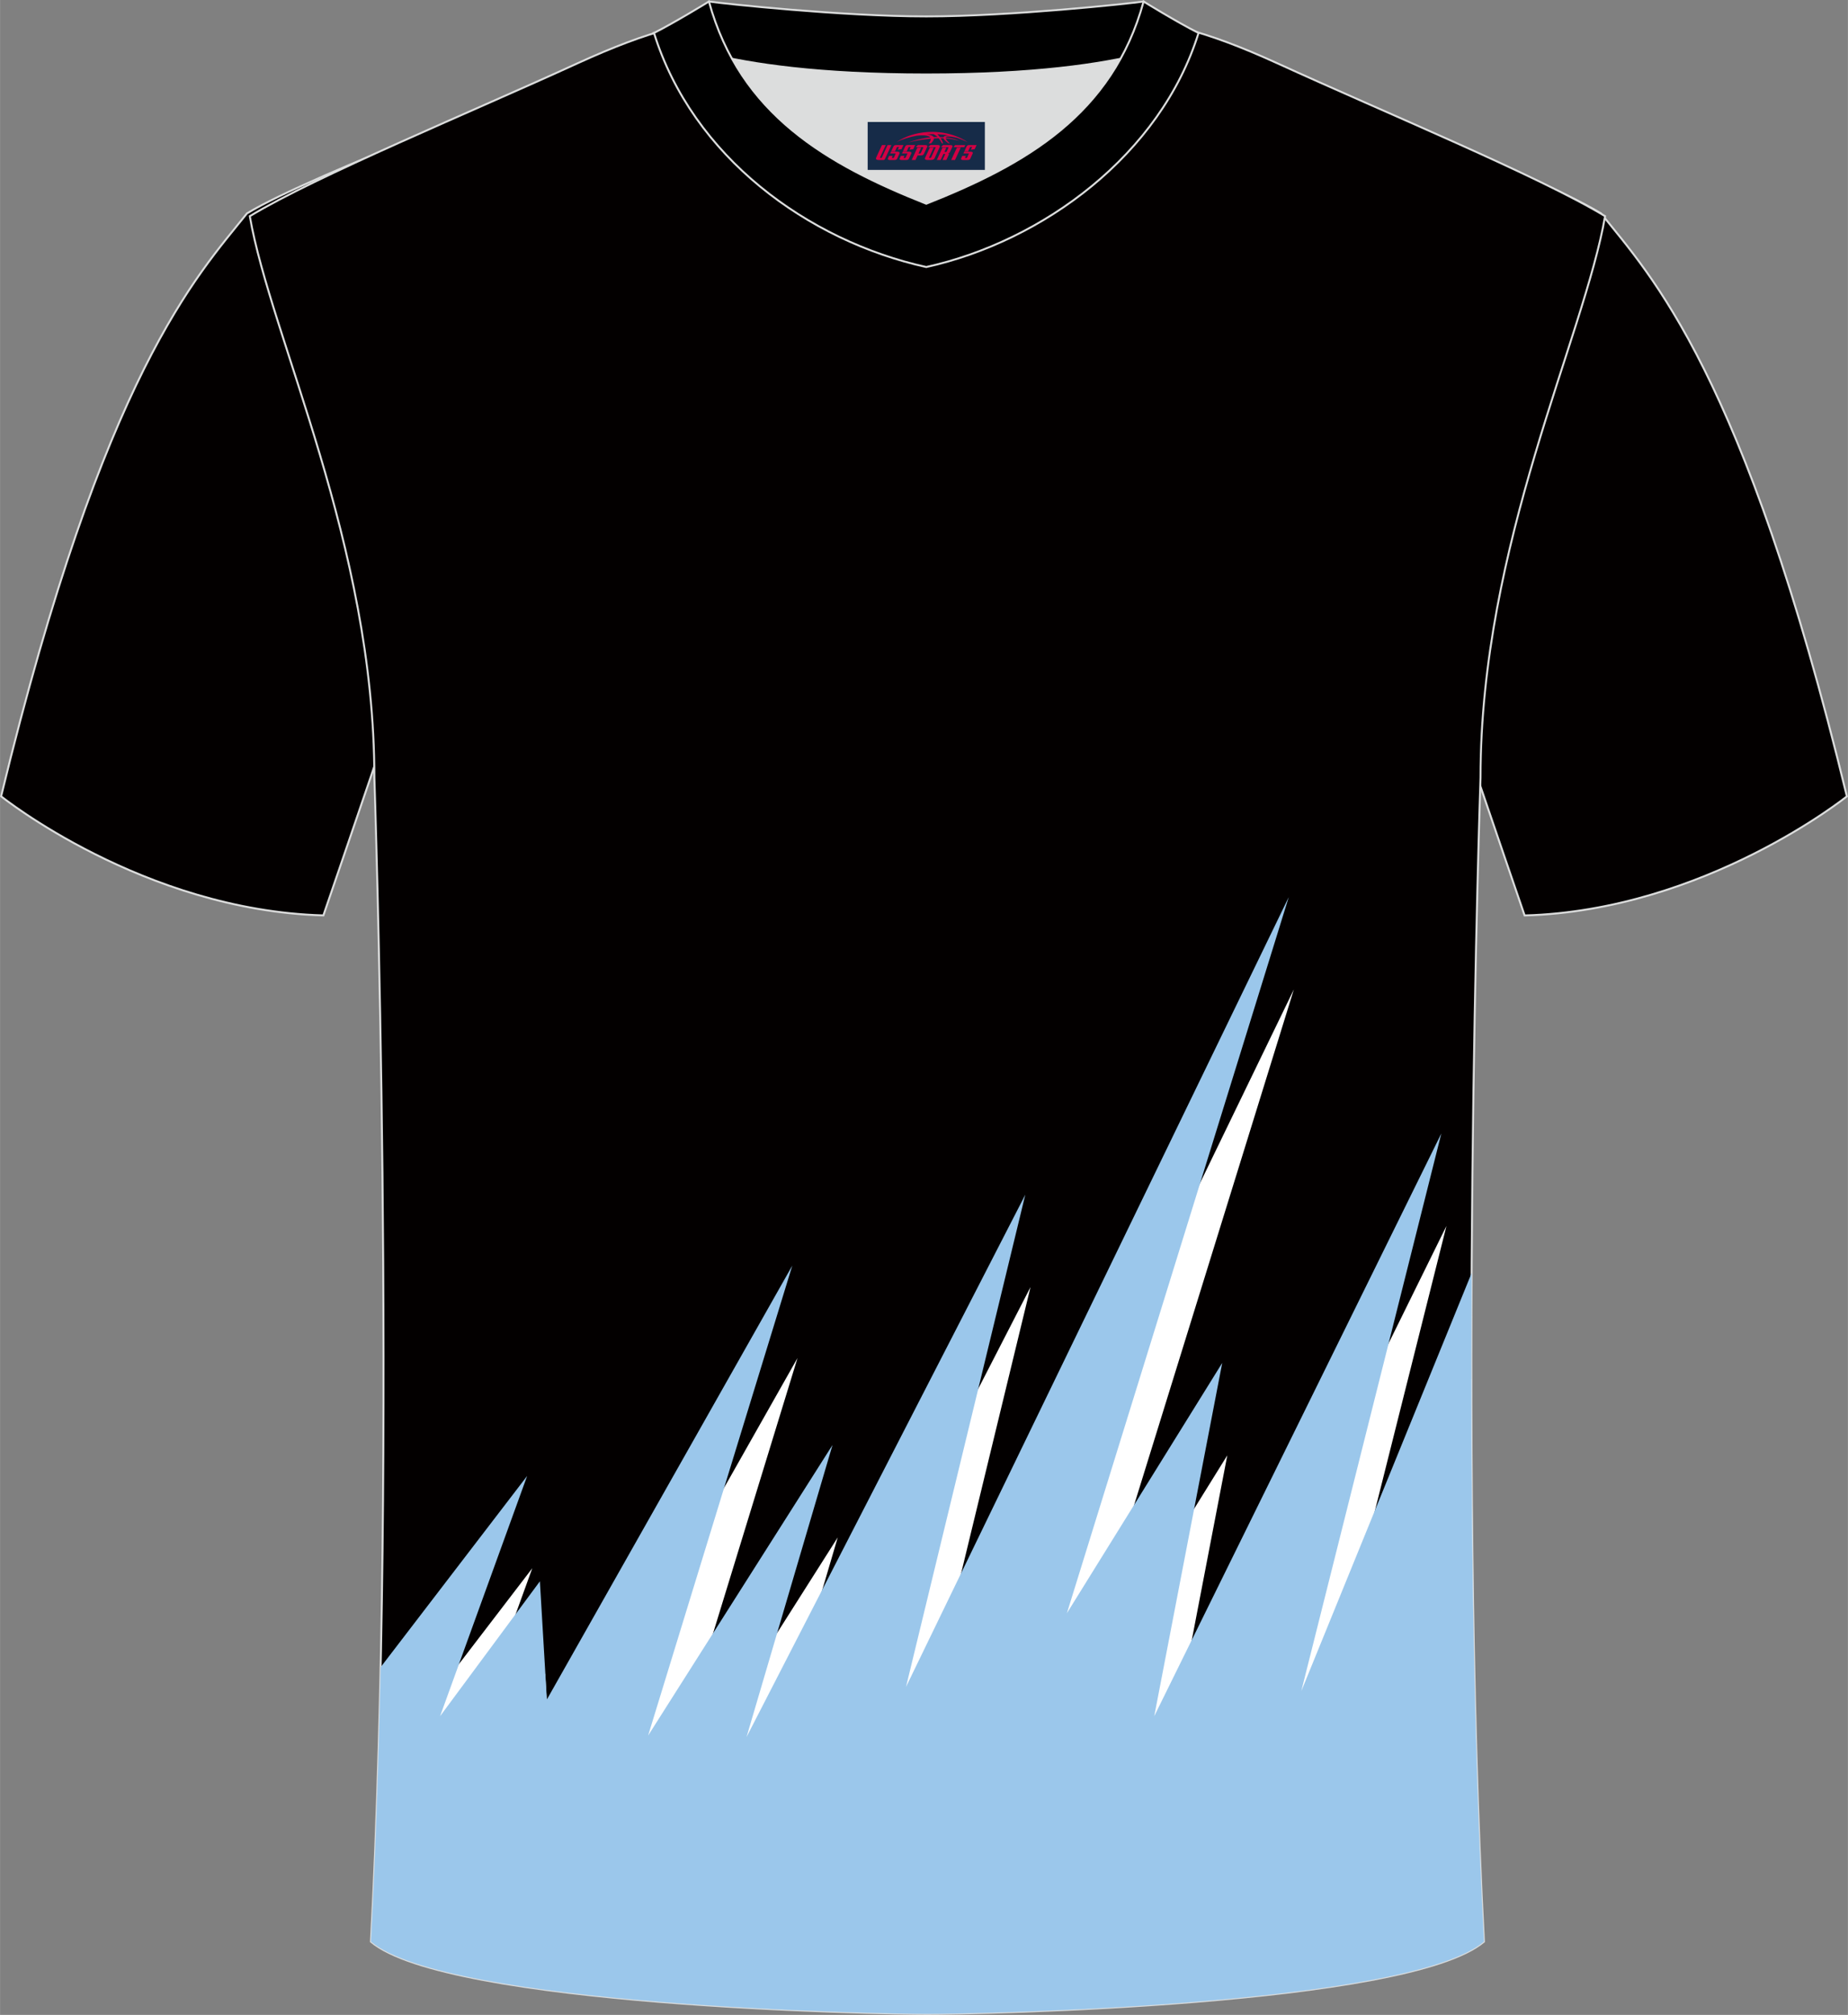 <?xml version="1.0" encoding="utf-8"?>
<!-- Generator: Adobe Illustrator 24.0.1, SVG Export Plug-In . SVG Version: 6.00 Build 0)  -->
<svg xmlns="http://www.w3.org/2000/svg" xmlns:xlink="http://www.w3.org/1999/xlink" version="1.1" id="图层_1" x="0px" y="0px" width="378px" height="412px" viewBox="0 0 378.45 412.51" enable-background="new 0 0 378.45 412.51" xml:space="preserve">

<rect x="0" y="0" width="378.45" height="412.51" fill="#808080" stroke="none"/>

<path fill-rule="evenodd" clip-rule="evenodd" fill="#030000" stroke="#DCDDDD" stroke-width="0.4" stroke-miterlimit="22.926" d="   M327.88,43.69c10.2,12.79,29.26,32.39,50.35,119.35c0,0-29.09,23.36-66,24.38c0,0-7.14-20.8-9.86-28.82   c-20.51-59.92-9.2-110.74-81.66-146.8c-2.59-1.29-7.26-1.87-6.23-3.46c5.36-8.26,13.15-7.49,17.77-6.03   c9.61,3.38,2.78,0.41,12.2,4.71C266.32,17.03,314.24,35.44,327.88,43.69z"/>

<path fill-rule="evenodd" clip-rule="evenodd" fill="#030000" stroke="#DCDDDD" stroke-width="0.4" stroke-miterlimit="22.926" d="   M50.57,43.69C40.37,56.47,21.31,76.08,0.22,163.03c0,0,29.09,23.36,66,24.38c0,0,7.14-20.8,9.86-28.82   c20.51-59.92,9.2-110.74,81.66-146.8c2.59-1.29,7.26-1.87,6.23-3.46c-5.36-8.26-13.15-7.49-17.77-6.03   c-9.61,3.38-2.53,1.17-11.96,5.47C112.38,17.79,64.21,35.44,50.57,43.69z"/>

<path fill-rule="evenodd" clip-rule="evenodd" fill="#030000" stroke="#DCDDDD" stroke-width="0.4" stroke-miterlimit="22.926" d="   M189.93,412.31c-9.69,0.03-98.42-1.67-113.97-14.8c5.36-101.28,0.7-238.33,0.7-238.33c0-47.75-21.24-90.18-25.51-114.92   c13.63-8.25,45.29-21.3,67.16-31.32c30.04-13.7,34.16-7.76,71.21-7.76s41.99-5.94,72.03,7.76c21.87,10.01,53.52,23.07,67.16,31.32   c-4.27,24.73-25.51,67.17-25.51,114.92c0,0-4.66,137.05,0.7,238.33C288.35,410.64,199.62,412.34,189.93,412.31z"/>

<g>

	<path fill-rule="evenodd" clip-rule="evenodd" fill="#FFFFFF" d="M301.71,330.82l-1.03,61.09c-71.82,0-143.65,0-215.48,0    l-0.66-38.9L109,321.07l-17.82,49.19l20.46-27.62l1.42,24.2l50.26-88.81l-29.53,96.23l37.77-59.51l-17.61,59.78l57.09-111.03    L186.6,364.28l78.37-161.71l-45.44,146.62l31.81-51.24l-13.91,72.32l58.79-119.28l-28.68,114.15l33.77-82.88    C301.32,298.04,301.44,314.43,301.71,330.82z"/>

	<path fill-rule="evenodd" clip-rule="evenodd" fill="#9BC7EB" d="M77.94,341.33l30.01-39.16l-17.83,49.18l20.44-27.61l1.43,24.2    l50.26-88.83l-29.53,96.22l37.77-59.5l-17.61,59.79l57.09-111.03l-24.43,100.77l78.39-161.71l-45.44,146.62l31.81-51.24    l-13.92,72.31l58.79-119.28l-28.68,114.17l34.89-85.61c-0.24,43.07,0.21,93.29,2.52,136.88c-15.55,13.14-104.28,14.83-113.97,14.8    c-9.69,0.03-98.42-1.67-113.97-14.8C76.91,379.58,77.54,360.54,77.94,341.33z"/>

</g>

<g>

	<path fill-rule="evenodd" clip-rule="evenodd" fill="#DCDDDD" d="M149.9,12.03c8.42,15.2,23.31,23.16,39.79,29.69    c16.5-6.54,31.38-14.47,39.79-29.7c-8.62,1.73-21.38,3.21-39.79,3.21C171.28,15.24,158.52,13.76,149.9,12.03z"/>

	<path fill-rule="evenodd" clip-rule="evenodd" stroke="#DCDDDD" stroke-width="0.4" stroke-miterlimit="22.926" d="M189.69,3.36    c-17.22,0-41.64-2.63-44.51-3.05c0,0-5.51,4.64-11.25,6.44c0,0,11.74,8.5,55.76,8.5s55.76-8.5,55.76-8.5    c-5.74-1.79-11.25-6.44-11.25-6.44C231.32,0.73,206.91,3.36,189.69,3.36z"/>

	<path fill-rule="evenodd" clip-rule="evenodd" stroke="#DCDDDD" stroke-width="0.4" stroke-miterlimit="22.926" d="M189.69,54.67    c23.88-5.28,47.99-22.99,55.76-47.92c-4.42-2.21-11.25-6.44-11.25-6.44c-6.38,23.22-24.22,33.36-44.51,41.4    c-20.26-8.04-38.14-18.22-44.51-41.4c0,0-6.84,4.21-11.25,6.44C141.81,32.07,165.42,49.31,189.69,54.67z"/>

	

</g>

<g id="tag_logo">
	<rect y="24.97" fill="#162B48" width="24" height="9.818" x="177.69"/>
	<g>
		<path fill="#D30044" d="M193.65,28.16l0.005-0.011c0.131-0.311,1.085-0.262,2.351,0.071c0.715,0.24,1.44,0.54,2.193,0.9    c-0.218-0.147-0.447-0.289-0.682-0.42l0.011,0.005l-0.011-0.005c-1.478-0.845-3.218-1.418-5.1-1.62    c-1.282-0.115-1.658-0.082-2.411-0.055c-2.449,0.142-4.68,0.905-6.458,2.095c1.26-0.638,2.722-1.075,4.195-1.336    c1.467-0.18,2.476-0.033,2.771,0.344c-1.691,0.175-3.469,0.633-4.555,1.075c1.156-0.338,2.967-0.665,4.647-0.813    c0.016,0.251-0.115,0.567-0.415,0.96h0.475c0.376-0.382,0.584-0.725,0.595-1.004c0.333-0.022,0.66-0.033,0.971-0.033    C192.48,28.6,192.69,28.95,192.89,29.34h0.262c-0.125-0.344-0.295-0.687-0.518-1.036c0.207,0,0.393,0.005,0.567,0.011    c0.104,0.267,0.496,0.66,1.058,1.025h0.245c-0.442-0.365-0.753-0.753-0.835-1.004c1.047,0.065,1.696,0.224,2.885,0.513    C195.47,28.42,194.73,28.25,193.65,28.16z M191.21,28.07c-0.164-0.295-0.655-0.485-1.402-0.551    c0.464-0.033,0.922-0.055,1.364-0.055c0.311,0.147,0.589,0.344,0.84,0.589C191.75,28.05,191.48,28.06,191.21,28.07z M193.19,28.12c-0.224-0.016-0.458-0.027-0.715-0.044c-0.147-0.202-0.311-0.398-0.502-0.6c0.082,0,0.164,0.005,0.24,0.011    c0.72,0.033,1.429,0.125,2.138,0.273C193.68,27.72,193.3,27.88,193.19,28.12z"/>
		<path fill="#D30044" d="M180.61,29.7L179.44,32.25C179.26,32.62,179.53,32.76,180.01,32.76l0.873,0.005    c0.115,0,0.251-0.049,0.327-0.175l1.342-2.891H181.77L180.55,32.33H180.38c-0.147,0-0.185-0.033-0.147-0.125l1.156-2.504H180.61L180.61,29.7z M182.47,31.05h1.271c0.36,0,0.584,0.125,0.442,0.425L183.71,32.51C183.61,32.73,183.34,32.76,183.11,32.76H182.19c-0.267,0-0.442-0.136-0.349-0.333l0.235-0.513h0.742L182.64,32.29C182.62,32.34,182.66,32.35,182.72,32.35h0.18    c0.082,0,0.125-0.016,0.147-0.071l0.376-0.813c0.011-0.022,0.011-0.044-0.055-0.044H182.3L182.47,31.05L182.47,31.05z M183.29,30.98h-0.78l0.475-1.025c0.098-0.218,0.338-0.256,0.578-0.256H185.01L184.62,30.54L183.84,30.66l0.262-0.562H183.81c-0.082,0-0.12,0.016-0.147,0.071L183.29,30.98L183.29,30.98z M184.88,31.05L184.71,31.42h1.069c0.06,0,0.06,0.016,0.049,0.044    L185.45,32.28C185.43,32.33,185.39,32.35,185.31,32.35H185.13c-0.055,0-0.104-0.011-0.082-0.06l0.175-0.376H184.48L184.25,32.43C184.15,32.62,184.33,32.76,184.6,32.76h0.916c0.24,0,0.502-0.033,0.605-0.251l0.475-1.031c0.142-0.3-0.082-0.425-0.442-0.425H184.88L184.88,31.05z M185.69,30.98l0.371-0.818c0.022-0.055,0.06-0.071,0.147-0.071h0.295L186.24,30.65l0.791-0.115l0.387-0.845H185.97c-0.24,0-0.48,0.038-0.578,0.256L184.92,30.98L185.69,30.98L185.69,30.98z M188.09,31.44h0.278c0.087,0,0.153-0.022,0.202-0.115    l0.496-1.075c0.033-0.076-0.011-0.12-0.125-0.12H187.54l0.431-0.431h1.522c0.355,0,0.485,0.153,0.393,0.355l-0.676,1.445    c-0.06,0.125-0.175,0.333-0.644,0.327l-0.649-0.005L187.48,32.76H186.7l1.178-2.558h0.785L188.09,31.44L188.09,31.44z     M190.68,32.25c-0.022,0.049-0.06,0.076-0.142,0.076h-0.191c-0.082,0-0.109-0.027-0.082-0.076l0.944-2.051h-0.785l-0.987,2.138    c-0.125,0.273,0.115,0.415,0.453,0.415h0.72c0.327,0,0.649-0.071,0.769-0.322l1.085-2.384c0.093-0.202-0.06-0.355-0.415-0.355    h-1.533l-0.431,0.431h1.38c0.115,0,0.164,0.033,0.131,0.104L190.68,32.25L190.68,32.25z M193.4,31.12h0.278    c0.087,0,0.158-0.022,0.202-0.115l0.344-0.753c0.033-0.076-0.011-0.12-0.125-0.12h-1.402l0.425-0.431h1.527    c0.355,0,0.485,0.153,0.393,0.355l-0.529,1.124c-0.044,0.093-0.147,0.18-0.393,0.18c0.224,0.011,0.256,0.158,0.175,0.327    l-0.496,1.075h-0.785l0.54-1.167c0.022-0.055-0.005-0.087-0.104-0.087h-0.235L192.63,32.76h-0.785l1.178-2.558h0.785L193.4,31.12L193.4,31.12z M195.97,30.21L194.79,32.76h0.785l1.184-2.558H195.97L195.97,30.21z M197.48,30.14l0.202-0.431h-2.1l-0.295,0.431    H197.48L197.48,30.14z M197.46,31.05h1.271c0.36,0,0.584,0.125,0.442,0.425l-0.475,1.031c-0.104,0.218-0.371,0.251-0.605,0.251    h-0.916c-0.267,0-0.442-0.136-0.349-0.333l0.235-0.513h0.742L197.63,32.29c-0.022,0.049,0.022,0.06,0.082,0.06h0.18    c0.082,0,0.125-0.016,0.147-0.071l0.376-0.813c0.011-0.022,0.011-0.044-0.049-0.044h-1.069L197.46,31.05L197.46,31.05z     M198.27,30.98H197.49l0.475-1.025c0.098-0.218,0.338-0.256,0.578-0.256h1.451l-0.387,0.845l-0.791,0.115l0.262-0.562h-0.295    c-0.082,0-0.12,0.016-0.147,0.071L198.27,30.98z"/>
	</g>
</g>
</svg>